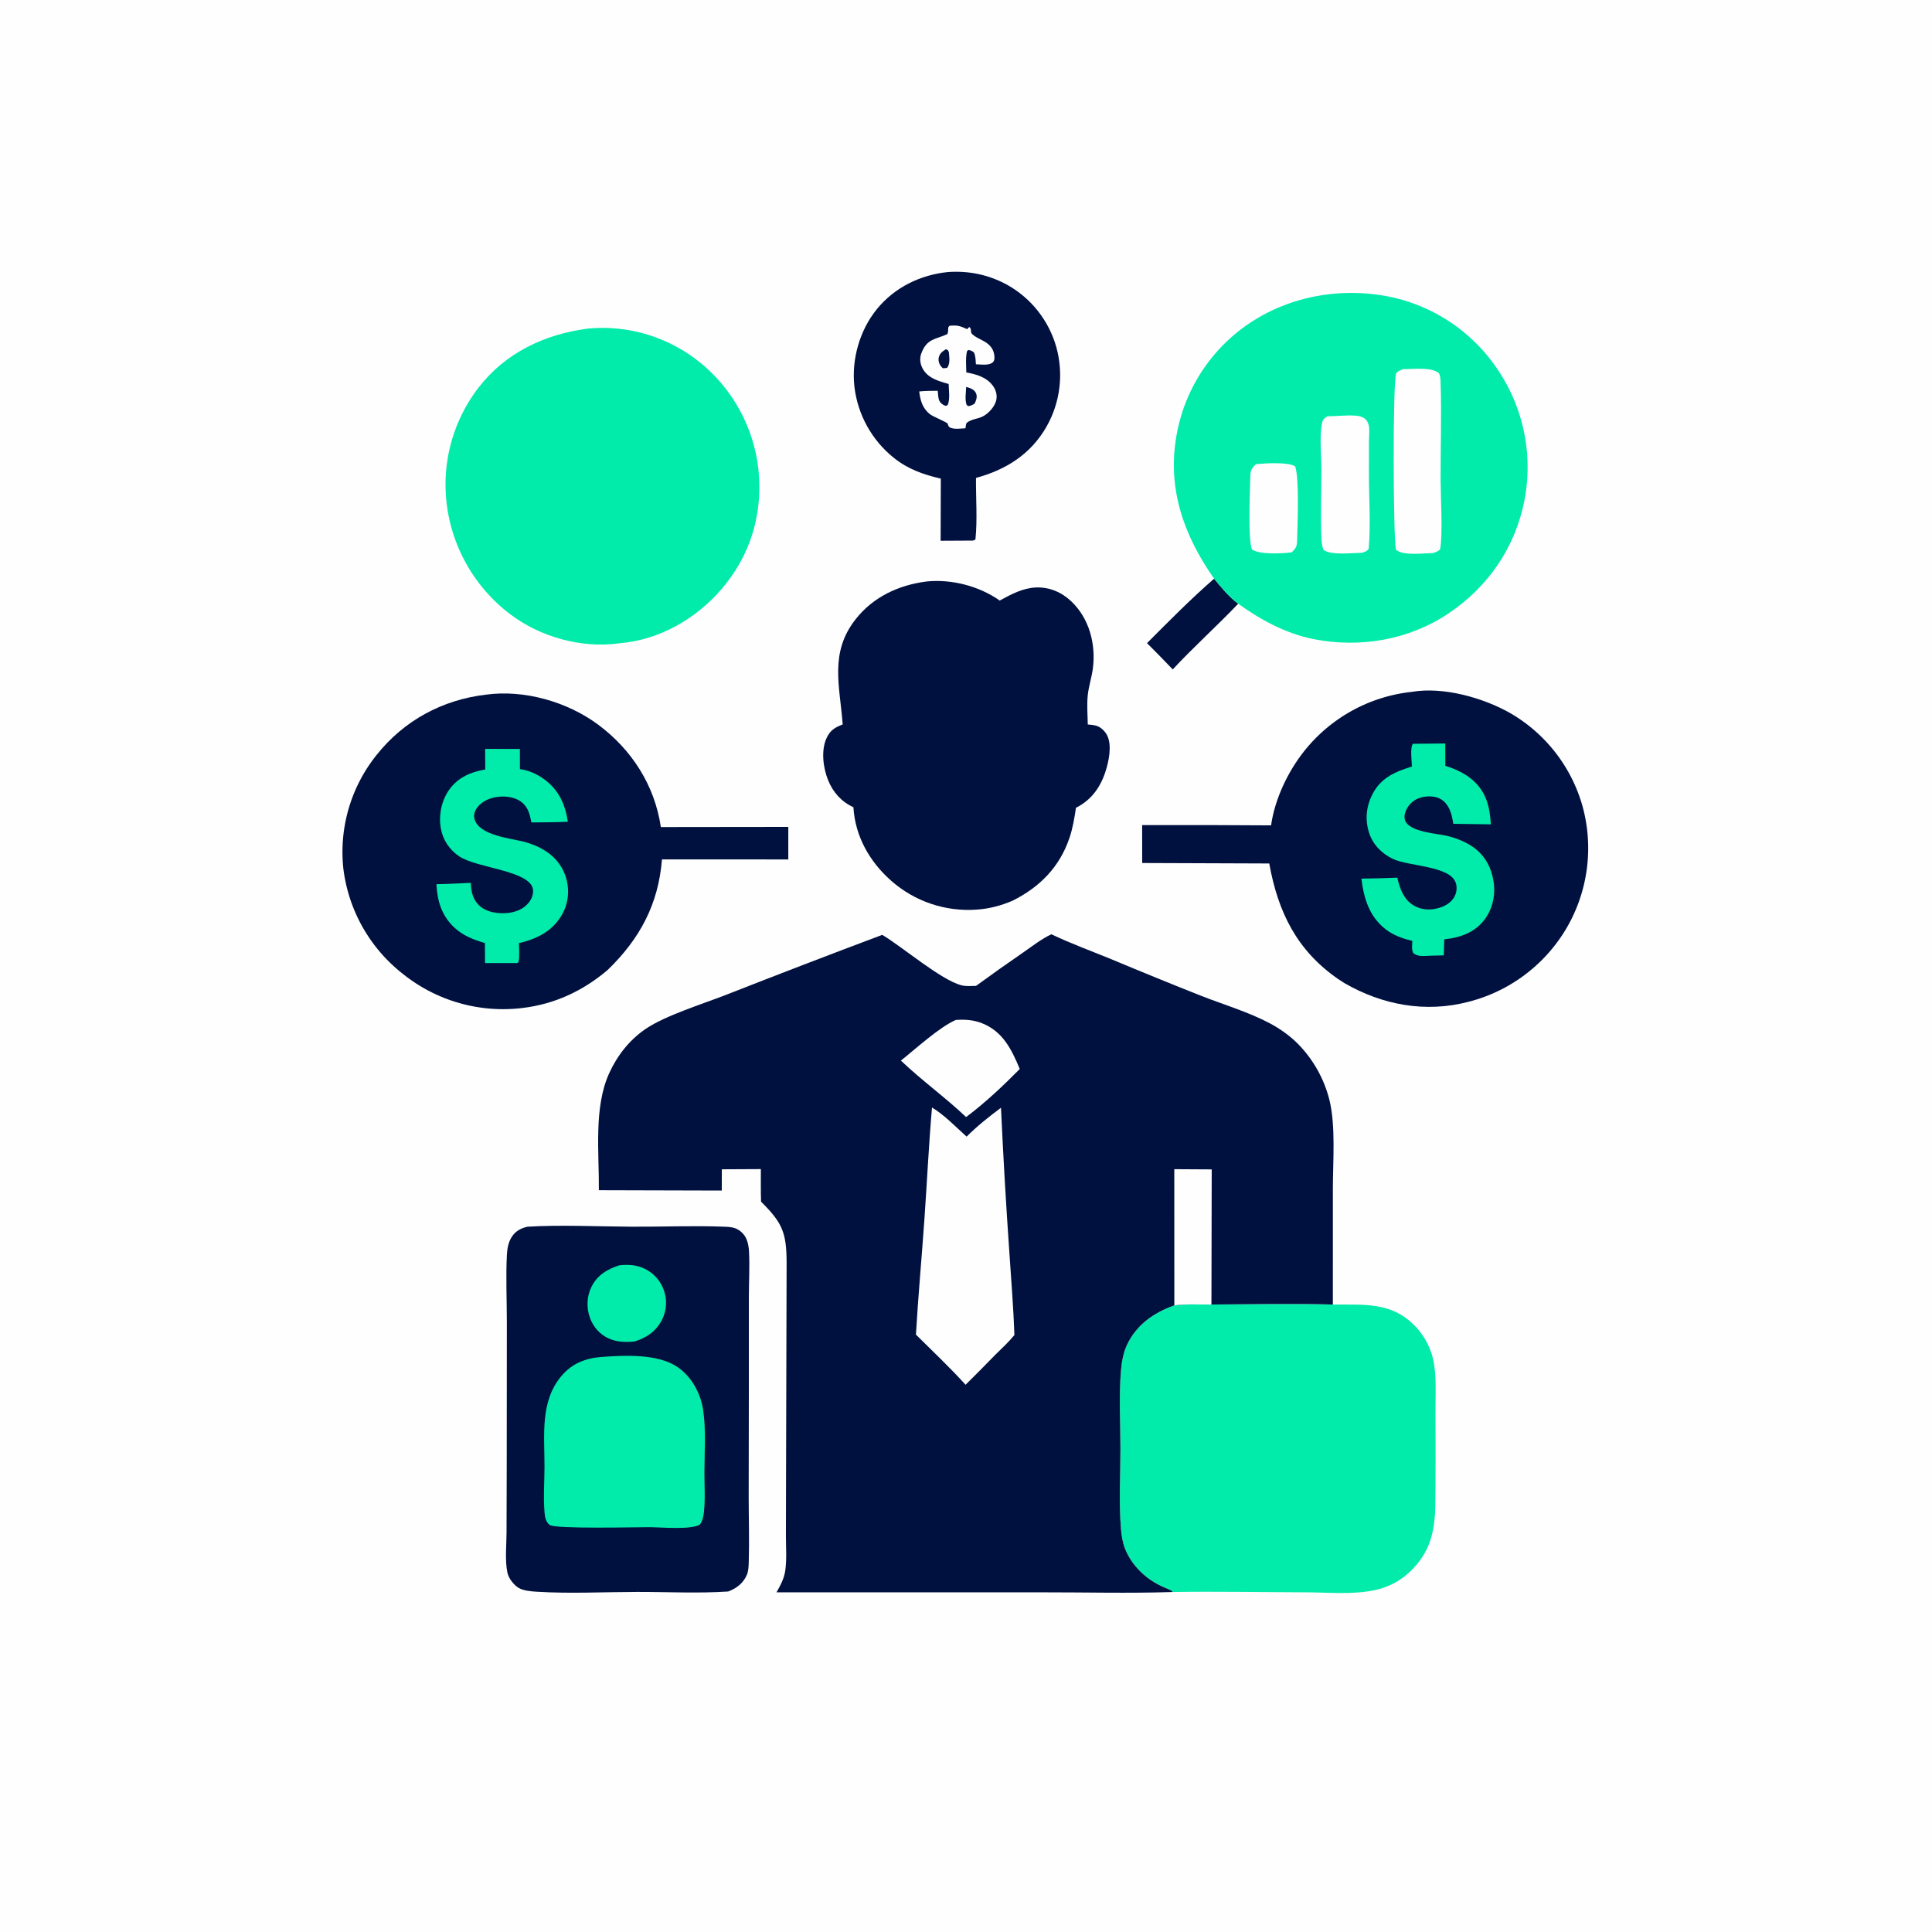 <svg xmlns="http://www.w3.org/2000/svg" xmlns:xlink="http://www.w3.org/1999/xlink" width="1024" height="1024"><path fill="#FEFEFE" d="M0 0L1024 0L1024 1024L0 1024L0 0Z"></path><path fill="#01113F" d="M607.938 340.872C619.526 329.253 631.127 317.487 643.509 306.711C647.188 311.241 651.565 316.525 656.278 319.983C644.98 331.848 632.737 342.805 621.576 354.803Q614.851 347.746 607.938 340.872Z"></path><path fill="#01113F" d="M502.345 144.195C513.473 143.383 524.198 145.635 533.978 151.04Q535.15 151.699 536.287 152.414Q537.425 153.129 538.526 153.899Q539.628 154.67 540.69 155.493Q541.752 156.316 542.772 157.19Q543.793 158.065 544.769 158.988Q545.746 159.911 546.676 160.881Q547.606 161.852 548.487 162.866Q549.369 163.881 550.199 164.937Q551.03 165.994 551.807 167.09Q552.585 168.186 553.308 169.318Q554.031 170.451 554.698 171.618Q555.365 172.785 555.973 173.983Q556.582 175.181 557.131 176.408Q557.68 177.634 558.169 178.886Q558.657 180.138 559.083 181.413Q559.51 182.687 559.873 183.981Q560.24 185.3 560.541 186.636Q560.842 187.971 561.077 189.32Q561.311 190.669 561.479 192.028Q561.647 193.387 561.747 194.752Q561.847 196.118 561.88 197.486Q561.913 198.855 561.878 200.224Q561.843 201.592 561.74 202.958Q561.637 204.323 561.467 205.681Q561.297 207.04 561.06 208.388Q560.823 209.737 560.519 211.072Q560.216 212.407 559.847 213.725Q559.478 215.044 559.044 216.342Q558.61 217.641 558.112 218.917Q557.615 220.192 557.055 221.441Q556.495 222.691 555.874 223.911Q555.253 225.131 554.572 226.319C546.207 240.831 533.15 248.988 517.3 253.311C517.197 263.901 518.096 275.377 517.008 285.876C515.966 286.718 515.411 286.493 514.125 286.524L498.552 286.608L498.653 253.679C489.551 251.585 481.199 248.651 473.83 242.728Q472.741 241.86 471.696 240.939Q470.651 240.019 469.652 239.048Q468.654 238.077 467.704 237.059Q466.754 236.04 465.855 234.976Q464.957 233.912 464.112 232.805Q463.266 231.699 462.476 230.552Q461.686 229.405 460.954 228.22Q460.221 227.036 459.548 225.817Q458.874 224.598 458.261 223.347Q457.648 222.097 457.098 220.817Q456.547 219.538 456.06 218.234Q455.572 216.929 455.15 215.602Q454.727 214.275 454.37 212.929Q454.013 211.583 453.723 210.22Q453.433 208.858 453.21 207.484Q452.986 206.109 452.831 204.725C451.272 190.376 455.668 174.968 464.82 163.771C474.188 152.312 487.748 145.701 502.345 144.195Z"></path><path fill="#FEFEFE" d="M503.273 172.657C507.646 172.27 508.806 172.768 512.687 174.48C513.32 173.566 512.935 173.938 513.824 173.345C515.213 174.613 514.14 175.986 515.21 177.025C517.606 179.348 521.378 180.242 523.94 182.54C526.011 184.398 527.013 186.657 527.086 189.433C527.113 190.438 526.923 191.425 526.134 192.101C524.085 193.856 519.797 193.146 517.247 193.066C517.095 190.946 517.112 188.82 516.236 186.854C515.047 185.873 514.742 185.771 513.22 185.481L512.521 186.154C511.731 189.738 512.1 193.719 512.163 197.387C517.44 198.385 522.731 199.815 526.141 204.319C527.736 206.425 528.578 209.052 528.109 211.689C527.735 213.788 526.592 215.668 525.19 217.244C520.073 222.993 516.604 220.957 512.49 224.032C511.919 224.459 511.845 226.27 511.713 227.002C509.267 227.128 505.921 227.669 503.662 226.654C502.717 226.229 502.558 225.451 502.253 224.512C502.053 223.896 494.456 220.709 493.108 219.695C489.008 216.612 487.772 212.342 487.211 207.48C490.474 207.129 493.75 207.156 497.028 207.128C497.19 208.731 497.198 211.006 497.891 212.462C498.415 213.561 499.693 214.598 500.823 214.979C501.634 215.252 501.668 214.995 502.331 214.599C503.617 211.498 502.882 206.849 502.802 203.522Q501.625 203.186 500.454 202.832C495.734 201.408 491.179 199.692 488.837 194.978C487.639 192.569 487.377 189.817 488.325 187.281C491.34 179.211 496.061 179.948 502.145 177.063C502.523 175.979 502.566 175.09 502.579 173.96C502.587 173.284 502.86 173.169 503.273 172.657Z"></path><path fill="#01113F" d="M501.37 185.108C501.65 185.236 501.971 185.299 502.21 185.492C503.069 186.185 502.955 187.247 503.057 188.235C503.281 190.399 503.41 193.221 501.971 195.002L499.799 195.193C499.411 194.858 499.143 194.651 498.806 194.231C497.74 192.905 497.185 191.154 497.575 189.467C498.089 187.239 499.52 186.23 501.37 185.108Z"></path><path fill="#01113F" d="M512.084 205.134C512.742 205.259 512.787 205.249 513.513 205.486C515.177 206.03 516.873 207.039 517.446 208.793C518.049 210.638 517.315 212.311 516.558 213.958C515.621 214.49 514.913 214.938 513.841 215.144C512.94 215.317 513.275 215.274 512.371 214.654C511.288 212.008 512.016 208.013 512.084 205.134Z"></path><path fill="#01113F" d="M491.238 308.179C504.502 306.881 518.969 310.635 529.885 318.306C535.802 315.04 542.101 311.682 548.997 311.376C556.149 311.057 562.71 313.872 567.853 318.77C577.394 327.859 580.901 341.488 579.244 354.287C578.623 359.076 577.02 363.739 576.528 368.535C576.013 373.565 576.444 378.915 576.548 383.977C578.064 384.137 579.746 384.228 581.202 384.695C583.581 385.459 585.789 387.654 586.861 389.868C589.459 395.238 587.667 403.66 585.873 409.128C583.12 417.52 578.259 424.148 570.278 428.147C569.466 433.573 568.609 438.884 566.842 444.102C561.594 459.598 551.051 470.235 536.617 477.423C530.516 480.016 524.303 481.679 517.668 482.11Q516.136 482.221 514.601 482.257Q513.066 482.292 511.53 482.25Q509.995 482.209 508.464 482.091Q506.933 481.974 505.409 481.78Q503.886 481.586 502.374 481.317Q500.862 481.048 499.365 480.704Q497.868 480.36 496.391 479.942Q494.913 479.523 493.458 479.032Q492.003 478.541 490.574 477.978Q489.145 477.415 487.746 476.782Q486.347 476.148 484.981 475.446Q483.615 474.744 482.286 473.975Q480.957 473.206 479.667 472.371Q478.378 471.537 477.132 470.639Q475.886 469.742 474.686 468.783Q473.486 467.825 472.335 466.808C460.858 456.681 453.264 443.249 452.322 427.849C445.98 424.949 441.515 419.947 438.91 413.514C436.29 407.045 435.107 397.854 438.026 391.363C439.957 387.068 442.474 385.576 446.64 383.974C445.158 363.586 439.508 346.117 453.408 328.325C462.779 316.329 476.388 310.055 491.238 308.179Z"></path><path fill="#01ECAA" d="M311.333 174.187C311.524 174.161 311.714 174.126 311.905 174.109Q313.88 173.931 315.861 173.849Q317.842 173.767 319.825 173.78Q321.807 173.794 323.787 173.903Q325.767 174.012 327.739 174.216Q329.711 174.42 331.671 174.72Q333.631 175.019 335.575 175.412Q337.518 175.805 339.44 176.292Q341.362 176.779 343.259 177.357Q345.155 177.936 347.021 178.605Q348.888 179.275 350.72 180.033Q352.552 180.792 354.345 181.638Q356.138 182.484 357.888 183.415Q359.639 184.347 361.342 185.362Q363.045 186.376 364.698 187.472Q366.35 188.568 367.948 189.742Q369.546 190.916 371.085 192.166Q371.907 192.834 372.711 193.522Q373.516 194.21 374.303 194.919Q375.091 195.627 375.86 196.354Q376.63 197.081 377.381 197.828Q378.132 198.574 378.864 199.339Q379.597 200.104 380.31 200.887Q381.023 201.669 381.716 202.47Q382.41 203.27 383.083 204.087Q383.756 204.905 384.409 205.739Q385.061 206.572 385.693 207.422Q386.325 208.272 386.935 209.137Q387.546 210.003 388.134 210.883Q388.723 211.763 389.289 212.658Q389.856 213.552 390.4 214.461Q390.944 215.369 391.466 216.291Q391.987 217.212 392.485 218.147Q392.983 219.081 393.458 220.028Q393.933 220.974 394.384 221.932Q394.835 222.89 395.262 223.859Q395.689 224.828 396.092 225.807Q396.495 226.787 396.873 227.776Q397.252 228.765 397.605 229.763Q397.959 230.761 398.288 231.767Q398.616 232.774 398.92 233.788Q399.223 234.803 399.502 235.825Q399.78 236.846 400.032 237.875Q400.285 238.903 400.512 239.937Q400.739 240.972 400.94 242.011Q401.141 243.051 401.317 244.095Q401.492 245.139 401.641 246.188Q401.79 247.236 401.913 248.288Q402.036 249.34 402.133 250.394C404.094 273.152 397.591 294.327 382.821 311.782C369.262 327.806 349.693 339.131 328.616 340.916L328.081 340.993C308.137 343.721 286.338 337.638 270.38 325.52Q269.533 324.878 268.702 324.216Q267.871 323.554 267.056 322.872Q266.242 322.189 265.444 321.487Q264.647 320.785 263.867 320.063Q263.087 319.341 262.325 318.601Q261.563 317.86 260.819 317.101Q260.076 316.342 259.351 315.565Q258.626 314.788 257.921 313.993Q257.215 313.198 256.53 312.386Q255.844 311.575 255.178 310.746Q254.513 309.918 253.868 309.073Q253.223 308.229 252.599 307.369Q251.975 306.508 251.372 305.633Q250.77 304.758 250.189 303.868Q249.608 302.979 249.049 302.075Q248.49 301.171 247.953 300.254Q247.416 299.337 246.903 298.407Q246.389 297.477 245.898 296.534Q245.407 295.592 244.939 294.637Q244.472 293.683 244.028 292.718Q243.584 291.752 243.164 290.776Q242.744 289.8 242.348 288.814Q241.952 287.828 241.58 286.832Q241.208 285.837 240.861 284.833Q240.514 283.828 240.192 282.816Q239.87 281.803 239.573 280.783Q239.275 279.763 239.003 278.736Q238.731 277.708 238.484 276.675Q238.237 275.641 238.016 274.602Q237.795 273.563 237.599 272.518Q237.403 271.474 237.233 270.425Q237.063 269.376 236.919 268.323Q236.777 267.289 236.66 266.251Q236.544 265.214 236.453 264.174Q236.362 263.134 236.297 262.092Q236.232 261.05 236.193 260.007Q236.154 258.964 236.14 257.92Q236.127 256.876 236.139 255.833Q236.152 254.789 236.19 253.745Q236.229 252.702 236.293 251.66Q236.357 250.618 236.447 249.578Q236.537 248.538 236.653 247.501Q236.769 246.463 236.91 245.429Q237.052 244.395 237.219 243.364Q237.386 242.334 237.578 241.308Q237.771 240.282 237.988 239.261Q238.206 238.24 238.449 237.225Q238.692 236.21 238.961 235.201Q239.229 234.192 239.522 233.19Q239.815 232.188 240.133 231.194Q240.45 230.199 240.793 229.213Q241.135 228.227 241.502 227.25Q241.868 226.272 242.259 225.304Q242.65 224.336 243.065 223.378Q243.479 222.42 243.918 221.473Q244.356 220.525 244.817 219.589Q245.279 218.652 245.764 217.728Q246.248 216.803 246.756 215.891Q247.263 214.979 247.793 214.079Q248.323 213.18 248.875 212.294Q249.427 211.408 250 210.536Q250.574 209.664 251.169 208.806Q251.765 207.948 252.381 207.106Q252.997 206.263 253.634 205.436C267.867 186.987 288.63 177.195 311.333 174.187Z"></path><path fill="#01113F" d="M257.459 368.194C277.797 365.377 300.773 371.955 317.112 384.137C334.903 397.401 347.006 416.273 350.257 438.35L417.816 438.27L417.81 455.521L350.865 455.49C348.957 479.329 339.112 497.605 322.075 514.103C309.013 525.198 294.021 532.208 276.947 534.25Q275.898 534.378 274.847 534.48Q273.796 534.583 272.742 534.659Q271.689 534.734 270.633 534.784Q269.578 534.834 268.522 534.857Q267.466 534.881 266.41 534.878Q265.354 534.875 264.298 534.846Q263.242 534.817 262.187 534.761Q261.132 534.706 260.079 534.624Q259.026 534.542 257.975 534.434Q256.924 534.326 255.876 534.192Q254.829 534.058 253.785 533.898Q252.74 533.738 251.701 533.551Q250.661 533.365 249.626 533.153Q248.591 532.941 247.562 532.704Q246.533 532.466 245.51 532.203Q244.487 531.94 243.471 531.651Q242.454 531.363 241.446 531.049Q240.437 530.735 239.437 530.396Q238.436 530.057 237.444 529.693Q236.453 529.33 235.47 528.942Q234.488 528.553 233.516 528.141Q232.543 527.728 231.581 527.292Q230.619 526.855 229.669 526.394Q228.718 525.934 227.779 525.45Q226.84 524.966 225.914 524.458Q224.987 523.951 224.074 523.421Q223.16 522.891 222.26 522.338Q221.36 521.785 220.474 521.21Q219.588 520.635 218.716 520.038Q217.845 519.441 216.988 518.823Q216.132 518.204 215.291 517.565Q214.451 516.925 213.626 516.265Q212.815 515.633 212.02 514.982Q211.225 514.33 210.446 513.659Q209.667 512.988 208.905 512.298Q208.143 511.609 207.398 510.9Q206.653 510.192 205.925 509.465Q205.198 508.739 204.489 507.995Q203.779 507.251 203.088 506.49Q202.398 505.728 201.726 504.95Q201.054 504.172 200.401 503.378Q199.748 502.584 199.115 501.774Q198.482 500.964 197.87 500.139Q197.257 499.313 196.664 498.473Q196.072 497.633 195.5 496.779Q194.929 495.924 194.378 495.056Q193.828 494.188 193.299 493.306Q192.77 492.425 192.262 491.531Q191.755 490.637 191.27 489.73Q190.785 488.824 190.322 487.906Q189.86 486.988 189.42 486.059Q188.98 485.13 188.563 484.19Q188.146 483.251 187.752 482.301Q187.358 481.352 186.987 480.393Q186.617 479.434 186.27 478.466Q185.923 477.498 185.601 476.522Q185.278 475.546 184.979 474.563Q184.68 473.579 184.405 472.588Q184.131 471.598 183.88 470.601Q183.63 469.604 183.405 468.601Q183.179 467.598 182.978 466.59Q182.777 465.581 182.601 464.569Q182.425 463.556 182.273 462.539Q182.122 461.522 181.996 460.502Q181.886 459.502 181.801 458.499Q181.716 457.496 181.656 456.491Q181.595 455.487 181.56 454.481Q181.524 453.475 181.513 452.469Q181.501 451.462 181.515 450.456Q181.528 449.449 181.567 448.444Q181.605 447.438 181.668 446.433Q181.73 445.429 181.818 444.426Q181.905 443.424 182.017 442.423Q182.129 441.423 182.266 440.426Q182.402 439.429 182.563 438.435Q182.724 437.442 182.909 436.453Q183.094 435.463 183.304 434.479Q183.513 433.494 183.747 432.515Q183.98 431.536 184.237 430.563Q184.495 429.59 184.776 428.624Q185.057 427.658 185.362 426.698Q185.667 425.739 185.995 424.788Q186.323 423.836 186.674 422.893Q187.026 421.95 187.4 421.016Q187.775 420.082 188.172 419.157Q188.569 418.232 188.989 417.317Q189.409 416.403 189.851 415.498Q190.293 414.594 190.757 413.701Q191.221 412.808 191.707 411.927Q192.193 411.045 192.7 410.176Q193.207 409.307 193.736 408.45Q194.264 407.594 194.813 406.75Q195.363 405.907 195.932 405.077Q196.502 404.248 197.092 403.432Q197.682 402.617 198.292 401.816Q198.902 401.016 199.531 400.23C214.04 381.938 234.393 370.927 257.459 368.194Z"></path><path fill="#01ECAA" d="M257.126 396.924L275.542 396.96L275.574 407.654C280.112 408.223 284.634 410.28 288.333 412.957C296.138 418.604 299.525 426.201 300.973 435.529C294.555 435.87 288.097 435.829 281.67 435.904C280.751 431.45 279.957 427.616 275.987 424.796C272.127 422.054 266.56 421.718 262.055 422.647C258.331 423.414 254.497 425.433 252.444 428.743C251.427 430.383 250.967 432.29 251.521 434.177C254.1 442.962 270.743 444.278 278.119 446.245C281.429 447.128 284.766 448.482 287.74 450.183C293.972 453.749 298.549 459.289 300.297 466.321Q300.456 466.938 300.584 467.561Q300.711 468.185 300.806 468.815Q300.902 469.444 300.965 470.078Q301.027 470.711 301.058 471.347Q301.088 471.983 301.086 472.62Q301.084 473.257 301.05 473.892Q301.015 474.528 300.948 475.161Q300.881 475.794 300.781 476.423Q300.682 477.052 300.55 477.675Q300.419 478.298 300.256 478.913Q300.093 479.529 299.898 480.135Q299.704 480.741 299.478 481.337Q299.253 481.932 298.998 482.516Q298.743 483.099 298.458 483.668Q298.173 484.238 297.859 484.792Q297.546 485.346 297.204 485.883C292.058 494.02 284.114 497.732 275.063 499.892C275.11 503.144 275.469 506.798 274.837 509.982L274.009 510.458L257.076 510.442L257.025 499.852C251.096 498.104 245.576 496.009 240.955 491.749C234.119 485.448 231.765 477.631 231.317 468.626C237.384 468.549 243.452 468.2 249.513 467.929C249.703 472.666 250.574 476.895 254.316 480.219C258.165 483.638 264.131 484.373 269.102 483.899C273.31 483.498 277.547 481.79 280.242 478.421C281.812 476.458 282.91 473.757 282.448 471.217C280.648 461.309 252.632 460.176 243.306 453.817C238.269 450.383 234.829 445.324 233.699 439.317C232.364 432.22 233.955 424.254 238.201 418.402C242.861 411.981 249.648 409.108 257.19 407.853L257.126 396.924Z"></path><path fill="#01113F" d="M748.337 366.695C764.853 363.844 786.154 369.807 800.44 377.957Q801.313 378.461 802.173 378.987Q803.033 379.512 803.88 380.058Q804.727 380.604 805.561 381.171Q806.395 381.737 807.214 382.324Q808.034 382.911 808.839 383.517Q809.644 384.124 810.434 384.75Q811.224 385.375 811.999 386.02Q812.774 386.665 813.533 387.329Q814.291 387.992 815.034 388.674Q815.776 389.356 816.502 390.055Q817.228 390.755 817.936 391.472Q818.644 392.189 819.335 392.923Q820.026 393.657 820.699 394.408Q821.371 395.159 822.026 395.925Q822.68 396.692 823.315 397.475Q823.951 398.257 824.567 399.055Q825.183 399.852 825.78 400.665Q826.376 401.477 826.953 402.304Q827.53 403.131 828.086 403.971Q828.642 404.812 829.178 405.665Q829.714 406.519 830.229 407.386Q830.744 408.252 831.237 409.131Q831.731 410.01 832.203 410.9Q832.675 411.791 833.126 412.693Q833.576 413.594 834.005 414.507Q834.433 415.419 834.839 416.342Q835.245 417.264 835.628 418.197Q836.012 419.129 836.372 420.07Q836.733 421.011 837.071 421.961Q837.408 422.911 837.723 423.868Q838.037 424.826 838.328 425.791Q838.62 426.756 838.887 427.728Q839.155 428.724 839.398 429.726Q839.642 430.728 839.861 431.735Q840.079 432.743 840.273 433.756Q840.468 434.769 840.637 435.786Q840.806 436.803 840.95 437.824Q841.094 438.845 841.213 439.869Q841.331 440.894 841.425 441.921Q841.519 442.948 841.587 443.976Q841.656 445.005 841.699 446.036Q841.742 447.066 841.76 448.097Q841.778 449.128 841.77 450.159Q841.763 451.19 841.73 452.221Q841.697 453.251 841.639 454.281Q841.581 455.311 841.498 456.338Q841.415 457.366 841.306 458.392Q841.197 459.417 841.064 460.439Q840.93 461.462 840.771 462.481Q840.612 463.5 840.429 464.514Q840.245 465.529 840.036 466.539Q839.828 467.549 839.594 468.553Q839.361 469.557 839.103 470.556Q838.845 471.554 838.563 472.546Q838.28 473.538 837.974 474.522Q837.667 475.507 837.336 476.483Q837.005 477.46 836.651 478.428Q836.296 479.397 835.918 480.356Q835.539 481.315 835.138 482.265Q834.736 483.214 834.311 484.154Q833.886 485.094 833.438 486.022Q832.99 486.951 832.52 487.869Q832.049 488.786 831.556 489.692Q831.063 490.598 830.548 491.491Q830.022 492.398 829.474 493.292Q828.926 494.185 828.356 495.065Q827.785 495.945 827.193 496.811Q826.601 497.676 825.988 498.526Q825.375 499.377 824.741 500.212Q824.107 501.047 823.452 501.866Q822.797 502.685 822.123 503.487Q821.448 504.289 820.753 505.075Q820.059 505.86 819.345 506.628Q818.631 507.396 817.899 508.146Q817.166 508.896 816.415 509.628Q815.664 510.359 814.895 511.072Q814.126 511.785 813.339 512.478Q812.553 513.172 811.75 513.845Q810.946 514.519 810.126 515.172Q809.306 515.826 808.471 516.459Q807.635 517.092 806.783 517.704Q805.932 518.316 805.066 518.906Q804.2 519.497 803.319 520.066Q802.438 520.635 801.544 521.182Q800.649 521.729 799.741 522.253Q798.834 522.778 797.913 523.28Q796.993 523.781 796.06 524.26Q795.127 524.739 794.183 525.195Q793.238 525.65 792.283 526.082Q791.328 526.514 790.362 526.922Q789.396 527.33 788.421 527.714Q787.445 528.098 786.46 528.458Q785.475 528.817 784.482 529.153Q783.488 529.488 782.487 529.798Q781.485 530.108 780.477 530.394Q779.468 530.679 778.452 530.939C755.643 536.958 732.762 532.729 712.549 521.052Q710.895 520.037 709.294 518.939C687.288 503.783 677.342 483.278 672.727 457.66L605.388 457.414L605.363 437.323Q639.529 437.215 673.695 437.463C675.653 423.612 682.517 409.118 691.162 398.209Q691.812 397.387 692.482 396.582Q693.152 395.777 693.841 394.988Q694.531 394.2 695.24 393.429Q695.949 392.658 696.678 391.905Q697.406 391.151 698.152 390.417Q698.899 389.682 699.664 388.966Q700.428 388.25 701.211 387.553Q701.993 386.856 702.792 386.179Q703.592 385.502 704.408 384.845Q705.224 384.188 706.056 383.552Q706.888 382.915 707.735 382.3Q708.583 381.684 709.445 381.09Q710.308 380.495 711.185 379.923Q712.062 379.35 712.954 378.799Q713.845 378.249 714.749 377.72Q715.654 377.192 716.572 376.686Q717.489 376.181 718.419 375.698Q719.348 375.215 720.29 374.756Q721.231 374.296 722.184 373.861Q723.136 373.425 724.1 373.013Q725.063 372.601 726.036 372.213Q727.009 371.825 727.991 371.461Q728.974 371.097 729.965 370.758Q730.956 370.419 731.955 370.105Q732.955 369.791 733.961 369.501Q734.968 369.212 735.982 368.948Q736.996 368.683 738.016 368.445Q739.036 368.206 740.061 367.992Q741.087 367.779 742.117 367.591Q743.148 367.403 744.183 367.241Q745.218 367.078 746.256 366.942Q747.295 366.806 748.337 366.695Z"></path><path fill="#01ECAA" d="M748.871 394.228L766.009 394.068L766.062 405.885C771.262 407.52 776.614 409.955 780.717 413.613C787.841 419.962 789.649 427.831 790.177 436.915L770.271 436.639C769.605 432.249 768.602 427.597 765.063 424.549C762.405 422.261 758.721 421.821 755.347 422.244C751.865 422.68 748.673 424.275 746.59 427.163C745.194 429.099 743.959 431.93 744.58 434.36C746.327 441.203 762.385 441.745 768.063 443.298C772.723 444.573 777.487 446.5 781.379 449.411C787.395 453.91 790.603 460.225 791.672 467.556C792.7 474.613 791.004 482.116 786.553 487.774C781.299 494.453 773.596 497.015 765.485 497.871Q765.408 502.104 765.229 506.335C763.236 506.481 761.197 506.45 759.197 506.502C755.758 506.491 751.773 507.513 749.03 505.111C748.105 503.106 748.472 500.894 748.577 498.74C743.377 497.39 738.649 495.849 734.359 492.49C725.719 485.725 722.857 476.156 721.574 465.689Q731.085 465.592 740.587 465.172C741.934 470.932 743.808 476.506 749.129 479.822C752.916 482.182 757.504 482.54 761.772 481.463C765.515 480.517 769.032 478.725 770.913 475.202C772.118 472.945 772.388 470.132 771.508 467.716C768.296 458.895 746.609 459.18 738.335 455.271C732.478 452.504 727.723 447.767 725.688 441.538C723.365 434.424 724.119 427.275 727.568 420.694C732.058 412.129 739.668 408.936 748.361 406.29C748.25 403.708 747.293 396.068 748.871 394.228Z"></path><path fill="#01ECAA" d="M642.088 691.422C663.492 691.323 685.055 690.803 706.446 691.428C722.993 691.631 737.308 689.817 749.937 702.752C754.365 707.287 757.86 713.399 759.376 719.567C761.675 728.917 760.741 740.236 760.815 749.851Q761.013 774.146 760.72 798.44C760.455 812.273 757.73 823.132 747.349 832.99C742.038 838.033 735.868 841.259 728.717 842.804C717.141 845.306 703.843 843.991 691.998 843.965C668.482 843.914 644.85 843.441 621.347 843.813L621.221 843.236C619.894 842.537 618.549 841.985 617.168 841.407C607.989 837.564 599.923 830.13 596.252 820.747C594.99 817.523 594.427 813.877 594.141 810.433C592.988 796.571 593.856 781.932 593.856 768.004C593.856 754.163 592.973 739.656 594.186 725.883C594.555 721.696 595.454 716.881 597.222 713.044C602.209 702.216 611.501 695.753 622.422 691.867C628.752 691.046 635.677 691.516 642.088 691.422Z"></path><path fill="#01113F" d="M279.557 650.183C296.931 649.116 316.883 650.07 334.501 650.175C350.786 650.273 367.299 649.536 383.542 650.164C385.45 650.237 387.694 650.309 389.504 650.94C392.204 651.883 394.536 654.145 395.643 656.754C396.543 658.878 396.887 661.223 397.002 663.514C397.397 671.386 396.939 679.451 396.911 687.341L396.912 733.411L396.818 793.406C396.829 804.872 397.21 816.432 396.859 827.889C396.794 830.038 396.712 832.702 395.86 834.685C393.932 839.172 390.381 841.859 385.933 843.529C369.993 844.6 353.553 843.723 337.553 843.756C320.073 843.793 302.18 844.722 284.758 843.67C281.734 843.487 277.327 843.157 274.767 841.545C272.186 839.92 269.528 836.464 268.917 833.444C267.594 826.895 268.445 819.112 268.478 812.412L268.583 774.745L268.64 700.73C268.648 688.904 268.041 676.746 268.672 664.952C268.848 661.662 269.469 658.286 271.3 655.486C273.296 652.433 276.095 651.001 279.557 650.183Z"></path><path fill="#01ECAA" d="M328.293 670.623C333.031 670.15 337.432 670.366 341.781 672.499Q342.236 672.723 342.679 672.97Q343.122 673.216 343.553 673.485Q343.983 673.754 344.399 674.044Q344.815 674.335 345.216 674.646Q345.616 674.956 346.001 675.287Q346.385 675.618 346.753 675.968Q347.12 676.318 347.469 676.685Q347.819 677.053 348.149 677.438Q348.479 677.824 348.789 678.225Q349.099 678.626 349.389 679.043Q349.678 679.459 349.947 679.89Q350.215 680.32 350.461 680.764Q350.707 681.207 350.93 681.663Q351.153 682.118 351.353 682.585Q351.553 683.051 351.729 683.526Q351.905 684.002 352.057 684.486Q352.209 684.962 352.336 685.445Q352.464 685.928 352.567 686.416Q352.67 686.905 352.749 687.398Q352.828 687.892 352.882 688.388Q352.936 688.885 352.965 689.383Q352.993 689.882 352.997 690.381Q353.001 690.881 352.98 691.38Q352.959 691.879 352.913 692.376Q352.867 692.873 352.796 693.368Q352.726 693.862 352.63 694.352Q352.535 694.843 352.415 695.328Q352.295 695.812 352.151 696.291Q352.006 696.769 351.839 697.239Q351.671 697.71 351.48 698.171Q351.288 698.633 351.074 699.084Q350.86 699.535 350.624 699.975C347.532 705.759 342.483 709.151 336.335 710.995C331.858 711.52 327.169 711.344 322.97 709.559C318.092 707.486 314.447 703.393 312.669 698.428C310.765 693.11 310.967 687.096 313.505 682.02C316.628 675.773 321.897 672.682 328.293 670.623Z"></path><path fill="#01ECAA" d="M318.843 719.208C330.984 718.318 348.784 717.42 359.209 724.632C366.584 729.735 371.31 738.38 372.654 747.185C374.261 757.711 373.376 769.588 373.354 780.265C373.339 787.206 373.854 794.67 373.077 801.555C372.814 803.883 372.359 806.187 370.927 808.082C365.869 810.932 350.726 809.498 344.25 809.436C337.26 809.413 294.071 810.498 291.272 808.221C289.18 806.519 288.804 803.945 288.595 801.422C287.951 793.615 288.57 785.363 288.597 777.514C288.653 760.994 286.09 742.698 297.689 729.17C303.34 722.579 310.363 719.854 318.843 719.208Z"></path><path fill="#01ECAA" d="M643.509 306.711C627.38 283.691 618.551 259.019 623.597 230.625Q623.79 229.531 624.01 228.441Q624.23 227.352 624.476 226.268Q624.723 225.185 624.996 224.108Q625.269 223.031 625.569 221.96Q625.869 220.89 626.195 219.828Q626.521 218.766 626.872 217.712Q627.224 216.657 627.602 215.612Q627.98 214.567 628.383 213.532Q628.787 212.496 629.216 211.471Q629.645 210.446 630.098 209.432Q630.552 208.417 631.031 207.414Q631.51 206.412 632.013 205.421Q632.516 204.43 633.044 203.452Q633.572 202.474 634.123 201.509Q634.674 200.544 635.249 199.593Q635.824 198.643 636.423 197.706Q637.021 196.77 637.642 195.848Q638.263 194.927 638.907 194.021Q639.551 193.115 640.216 192.225Q640.882 191.335 641.57 190.462Q642.257 189.589 642.966 188.733Q643.675 187.877 644.404 187.039Q645.134 186.201 645.884 185.381Q646.634 184.561 647.404 183.76Q648.174 182.958 648.963 182.176Q649.753 181.394 650.561 180.632Q651.37 179.869 652.197 179.127Q653.024 178.385 653.869 177.663Q654.714 176.941 655.576 176.241Q656.439 175.54 657.319 174.861Q658.198 174.182 659.094 173.524Q659.99 172.867 660.902 172.232C682.5 157.267 709.204 152.229 734.953 156.959Q736.052 157.166 737.146 157.4Q738.24 157.634 739.328 157.895Q740.415 158.156 741.496 158.443Q742.577 158.731 743.651 159.045Q744.725 159.359 745.79 159.699Q746.856 160.039 747.913 160.406Q748.969 160.772 750.017 161.164Q751.065 161.557 752.102 161.975Q753.14 162.393 754.167 162.836Q755.194 163.279 756.21 163.747Q757.225 164.216 758.229 164.709Q759.233 165.202 760.225 165.72Q761.216 166.238 762.195 166.78Q763.173 167.322 764.138 167.888Q765.103 168.454 766.054 169.043Q767.005 169.632 767.94 170.245Q768.876 170.858 769.797 171.493Q770.717 172.128 771.622 172.786Q772.527 173.444 773.415 174.124Q774.303 174.804 775.174 175.506Q776.046 176.207 776.899 176.93Q777.753 177.653 778.589 178.396Q779.424 179.14 780.242 179.904Q781.059 180.667 781.857 181.451Q782.655 182.235 783.434 183.038Q784.212 183.841 784.971 184.663Q785.73 185.485 786.468 186.325Q787.206 187.166 787.923 188.024Q788.641 188.882 789.337 189.758Q790.033 190.634 790.707 191.526Q791.381 192.419 792.033 193.328Q792.685 194.236 793.315 195.161Q793.965 196.103 794.591 197.06Q795.217 198.018 795.82 198.991Q796.422 199.964 797 200.951Q797.578 201.939 798.132 202.94Q798.685 203.942 799.214 204.957Q799.742 205.972 800.246 206.999Q800.749 208.027 801.226 209.067Q801.704 210.106 802.156 211.158Q802.608 212.209 803.033 213.271Q803.459 214.333 803.858 215.406Q804.257 216.478 804.63 217.56Q805.002 218.642 805.348 219.733Q805.693 220.824 806.012 221.923Q806.33 223.022 806.621 224.128Q806.913 225.235 807.176 226.348Q807.44 227.462 807.676 228.581Q807.912 229.701 808.121 230.826Q808.329 231.951 808.509 233.081Q808.689 234.211 808.842 235.345Q808.994 236.479 809.118 237.617Q809.243 238.754 809.339 239.895Q809.435 241.035 809.502 242.177Q809.57 243.319 809.61 244.463Q809.649 245.606 809.66 246.751Q809.671 247.895 809.654 249.039Q809.637 250.183 809.591 251.326Q809.546 252.47 809.472 253.612Q809.398 254.754 809.296 255.893Q809.194 257.033 809.064 258.17Q808.934 259.307 808.775 260.44Q808.617 261.573 808.431 262.702Q808.244 263.831 808.03 264.955C803.196 290.067 788.838 310.992 767.649 325.185C746.719 339.204 720.834 343.603 696.223 338.744C681.697 335.876 668.204 328.578 656.278 319.983C651.565 316.525 647.188 311.241 643.509 306.711Z"></path><path fill="#FEFEFE" d="M665.594 246.074C665.941 246.021 666.287 245.96 666.637 245.927C670.94 245.52 683.395 244.822 686.515 247.264C688.716 254.312 687.688 277.715 687.499 286.282C687.427 289.533 686.96 290.526 684.625 292.744C679.191 293.427 668.417 294.013 663.708 291.383C661.304 287.289 662.517 259.726 662.658 253.738C662.746 249.988 662.766 248.791 665.594 246.074Z"></path><path fill="#FEFEFE" d="M703.523 220.643C708.413 220.63 713.608 219.947 718.454 220.304C720.66 220.466 722.889 221.002 724.305 222.839C725.095 223.864 725.517 225.273 725.648 226.546C725.893 228.93 725.572 231.49 725.557 233.897L725.548 251.788C725.56 264.653 726.569 278.181 725.413 290.95C724.475 292.194 723.523 292.363 722.101 292.953C717.085 293.046 705.403 294.499 701.438 291.396C700.742 289.467 700.48 287.54 700.387 285.498C699.837 273.457 700.374 261.235 700.37 249.177C700.368 241.252 699.3 232.252 700.633 224.507C700.983 222.472 701.871 221.756 703.523 220.643Z"></path><path fill="#FEFEFE" d="M743.802 195.631C749.125 195.754 758.508 194.302 762.706 197.831C763.424 199.31 763.471 200.936 763.53 202.553C764.157 219.845 763.472 237.31 763.543 254.63C763.578 263.394 764.793 283.286 763.29 291.082C762.332 292.306 761.014 292.607 759.606 293.105C754.476 293.219 743.996 294.695 739.888 291.426C738.405 284.844 738.122 201.841 740.031 197.778C741.255 196.578 742.181 196.158 743.802 195.631Z"></path><path fill="#01113F" d="M557.257 495.182C567.397 500.032 578.177 503.959 588.59 508.227Q612.732 518.329 637.059 527.973C648.874 532.567 661.707 536.397 672.902 542.303C678.3 545.151 683.459 548.812 687.792 553.119Q689.316 554.66 690.734 556.299Q692.152 557.937 693.458 559.667Q694.764 561.396 695.952 563.209Q697.139 565.022 698.204 566.909Q699.268 568.797 700.205 570.752Q701.141 572.706 701.945 574.718Q702.749 576.731 703.418 578.792Q704.086 580.854 704.616 582.955C708.006 596.797 706.467 615.202 706.451 629.553L706.446 691.428C685.055 690.803 663.492 691.323 642.088 691.422C635.677 691.516 628.752 691.046 622.422 691.867C611.501 695.753 602.209 702.216 597.222 713.044C595.454 716.881 594.555 721.696 594.186 725.883C592.973 739.656 593.856 754.163 593.856 768.004C593.856 781.932 592.988 796.571 594.141 810.433C594.427 813.877 594.99 817.523 596.252 820.747C599.923 830.13 607.989 837.564 617.168 841.407C618.549 841.985 619.894 842.537 621.221 843.236L621.347 843.813C598.24 844.551 574.933 843.939 551.804 843.966L411.553 843.974C413.677 840.264 415.629 836.604 416.228 832.302C417.056 826.344 416.549 819.833 416.553 813.814L416.628 780.76L416.92 669.28C416.879 653.184 414.637 648.12 403.377 636.901C403.174 631.168 403.292 625.385 403.27 619.646L382.587 619.75L382.558 631.018L317.409 630.842C317.596 610.933 314.601 587.014 322.883 568.824C327.179 559.389 333.693 551.094 342.331 545.255C352.659 538.273 372.363 532.126 384.368 527.463Q425.875 511.164 467.622 495.491C478.695 502.171 498.628 519.296 509.486 522.203C511.918 522.854 514.816 522.585 517.324 522.536Q529.7 513.492 542.335 504.812C547.121 501.5 551.979 497.661 557.257 495.182Z"></path><path fill="#FEFEFE" d="M622.399 619.691L642.235 619.805L642.088 691.422C635.677 691.516 628.752 691.046 622.422 691.867L622.399 619.691Z"></path><path fill="#FEFEFE" d="M506.629 540.587C511.414 540.277 515.911 540.539 520.413 542.303C531.562 546.671 536.18 556.26 540.496 566.593C531.462 575.723 522.335 584.335 512.051 592.071C501.003 581.596 488.532 572.664 477.499 562.131C485.295 555.951 497.902 544.358 506.629 540.587Z"></path><path fill="#FEFEFE" d="M493.985 587.004C500.547 590.942 506.64 597.35 512.33 602.433C518.022 596.74 524.112 591.929 530.543 587.126Q532.339 626.141 535.072 665.102C535.996 679.248 537.177 693.424 537.659 707.591C534.568 711.382 530.93 714.725 527.438 718.142Q519.698 726.138 511.774 733.952C503.415 724.737 494.293 716.134 485.463 707.372C486.656 686.967 488.537 666.547 489.965 646.149C491.345 626.452 492.268 606.667 493.985 587.004Z"></path></svg>